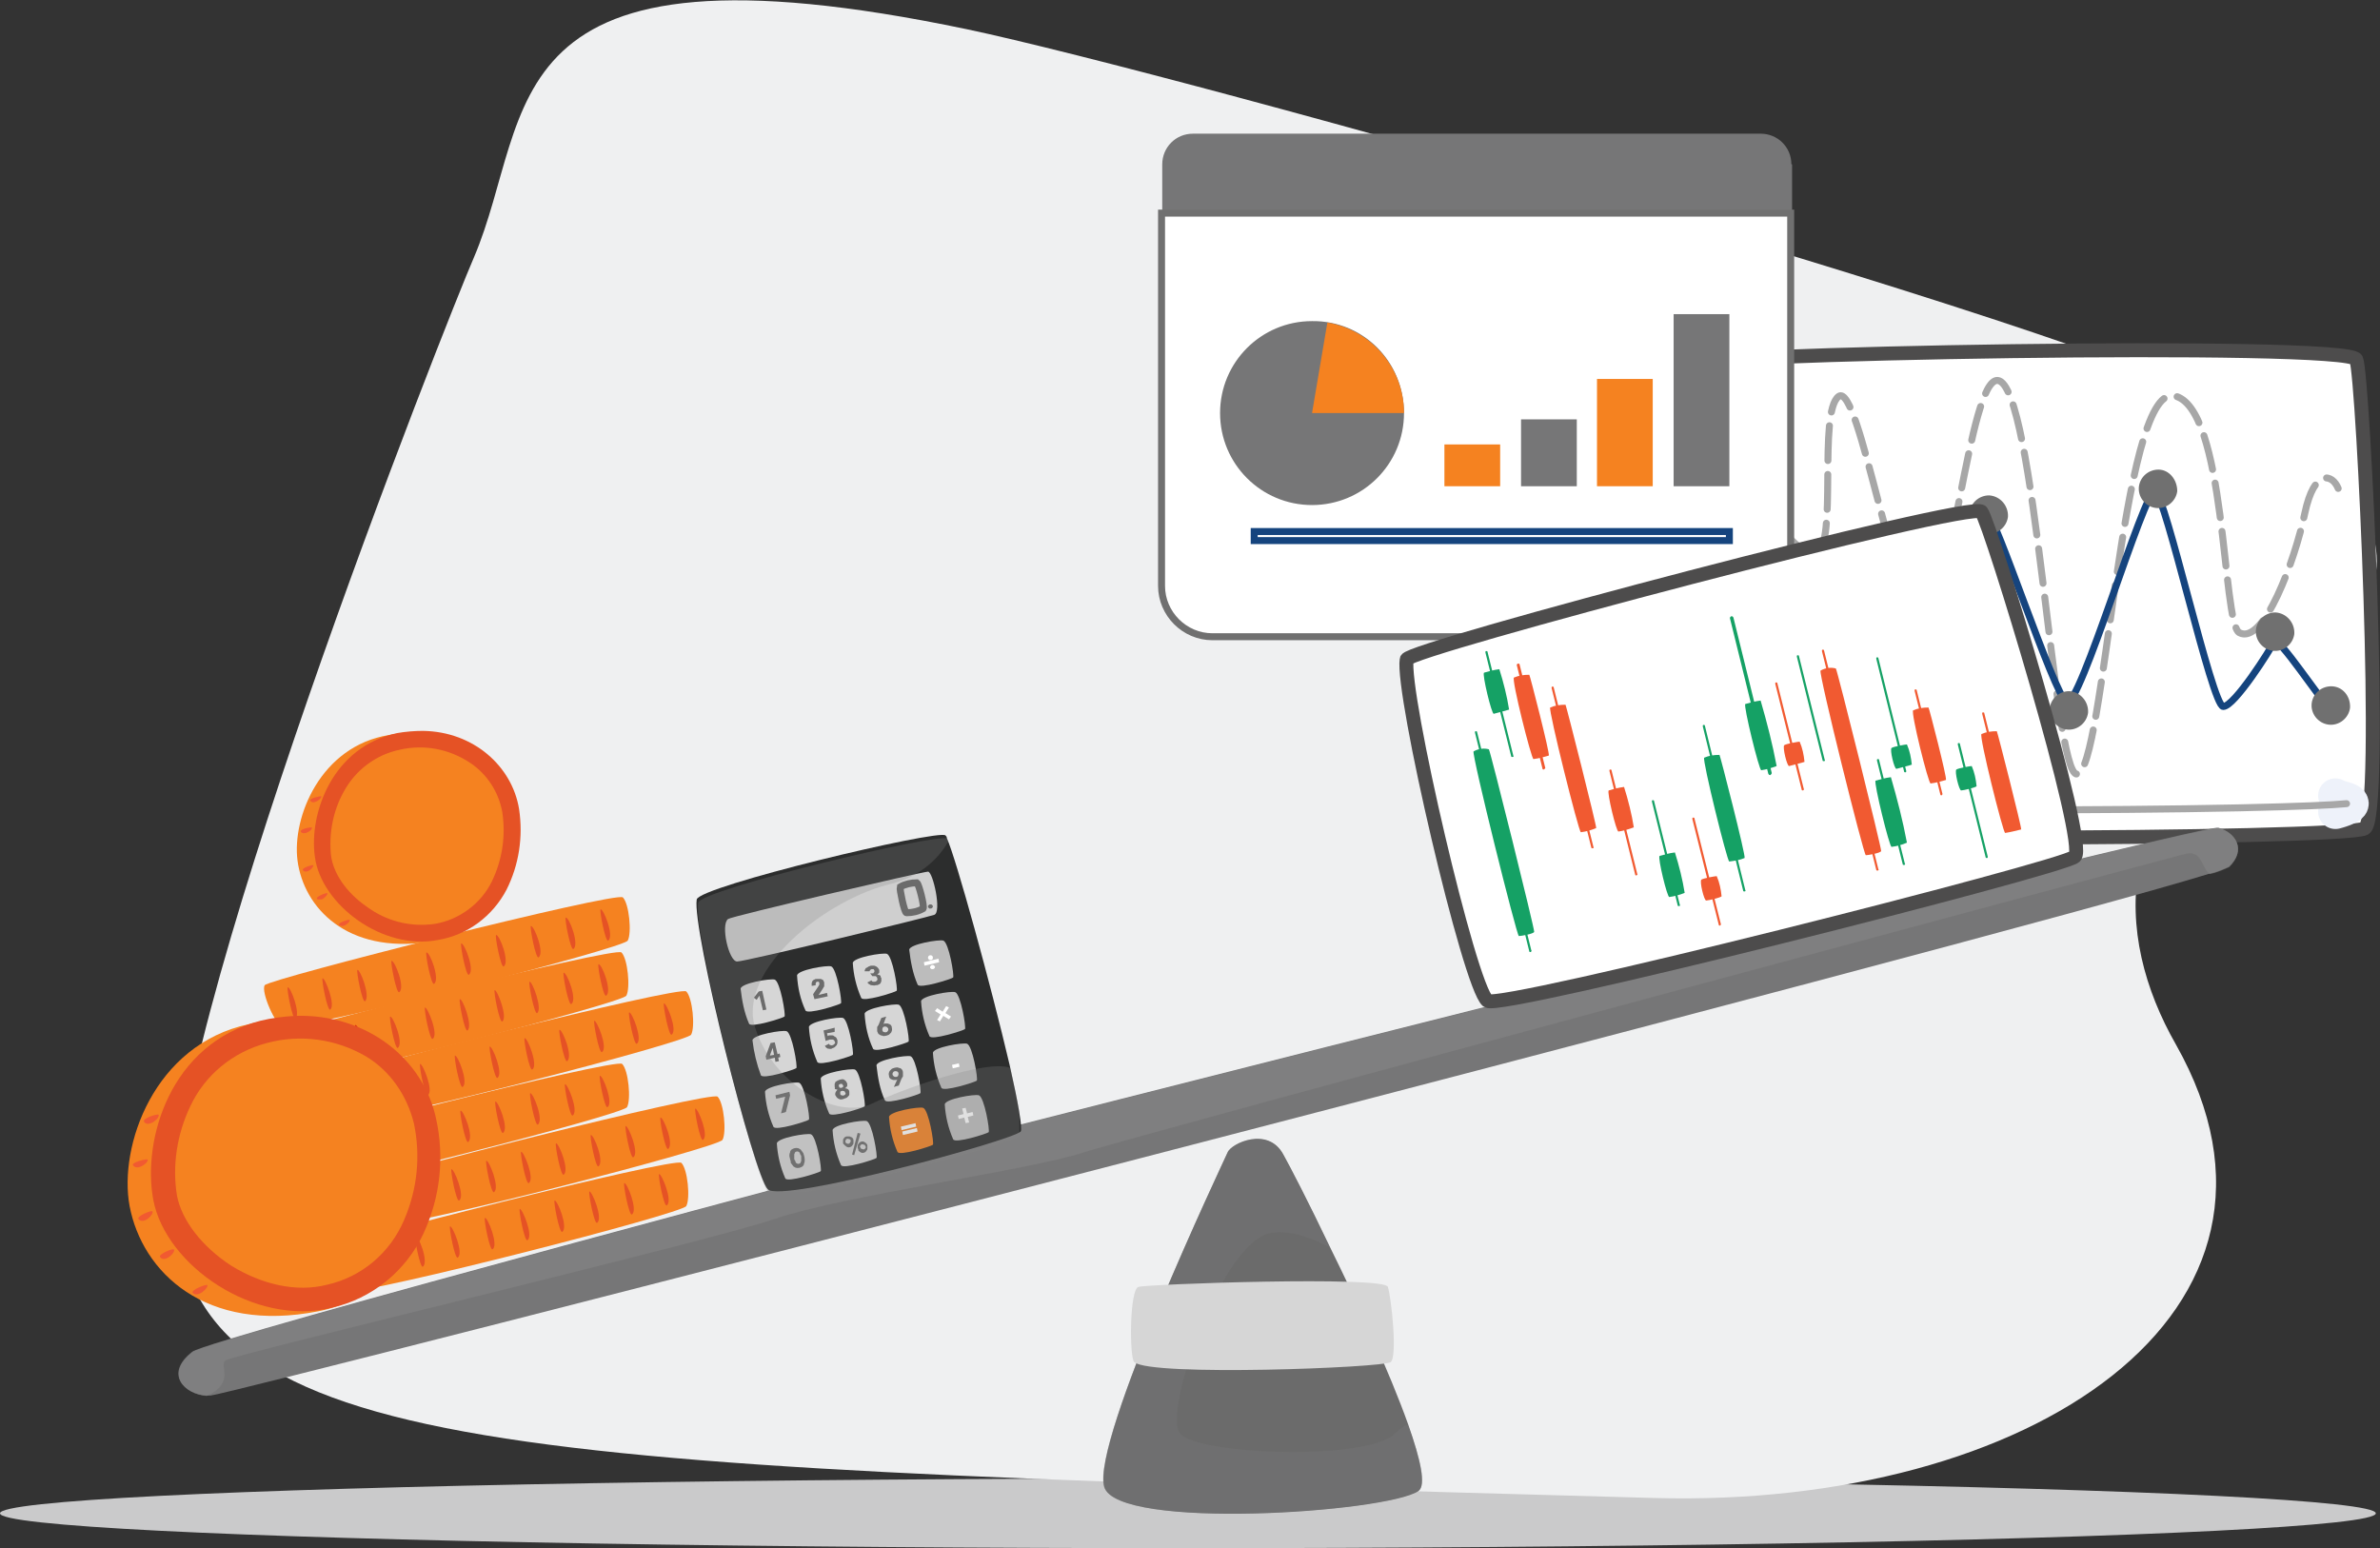 <?xml version="1.0" encoding="utf-8"?>
<!-- Generator: Adobe Illustrator 26.0.0, SVG Export Plug-In . SVG Version: 6.00 Build 0)  -->
<svg version="1.1" id="Exchange_Margin_Funding" xmlns="http://www.w3.org/2000/svg" xmlns:xlink="http://www.w3.org/1999/xlink"
	 x="0px" y="0px" width="341.6px" height="222.2px" viewBox="0 0 341.6 222.2" style="enable-background:new 0 0 341.6 222.2;"
	 xml:space="preserve">
<rect x="0" y="0" width="341.6" height="222.2" fill="#333333" stroke="none"/>
<style type="text/css">
	.st0{fill:#CACACB;}
	.st1{fill:#EFF0F1;}
	.st2{fill:#FFFFFF;}
	.st3{fill:none;stroke:#4D4C4C;stroke-width:2;}
	.st4{fill:none;stroke:#A7A7A7;stroke-linecap:round;stroke-linejoin:round;stroke-dasharray:5,2;}
	.st5{fill:none;stroke:#A7A7A7;stroke-width:4.964;stroke-linecap:round;stroke-linejoin:round;}
	.st6{fill:none;stroke:#EEF2FA;stroke-width:4.964;stroke-linecap:round;stroke-linejoin:round;}
	.st7{fill:none;stroke:#A7A7A7;stroke-linecap:round;stroke-linejoin:round;}
	.st8{fill:none;stroke:#15447E;stroke-miterlimit:10;}
	.st9{fill:#58C7A8;}
	.st10{fill:#707070;}
	.st11{fill:#767677;}
	.st12{fill:#6B6B6B;}
	.st13{fill:#F58220;}
	.st14{fill:#E55225;}
	.st15{fill:#FFB059;}
	.st16{fill:#DB2E0B;}
	.st17{clip-path:url(#SVGID_00000068645330310070236890000006974264265699271572_);}
	.st18{fill:#F15A31;}
	.st19{clip-path:url(#SVGID_00000023269609300543459660000009243409686203044769_);}
	.st20{clip-path:url(#SVGID_00000111168990656484825820000000866042485227383703_);}
	.st21{clip-path:url(#SVGID_00000178910309087830456460000001239358963351820677_);}
	.st22{clip-path:url(#SVGID_00000017501520330812312170000007136562564657495467_);}
	.st23{clip-path:url(#SVGID_00000044145549495125428970000005040013915799232690_);}
	.st24{clip-path:url(#SVGID_00000065071014442989649900000016604888429573674626_);}
	.st25{clip-path:url(#SVGID_00000011723774258754733690000009287272156031370414_);}
	.st26{clip-path:url(#SVGID_00000080208466927243598060000005211446852009899174_);}
	.st27{clip-path:url(#SVGID_00000119091476109465597150000014598834762453867437_);}
	.st28{opacity:0.41;}
	.st29{clip-path:url(#SVGID_00000022550941157898472790000014296485486157055672_);}
	.st30{opacity:0.59;}
	.st31{clip-path:url(#SVGID_00000081645302605116568580000008723498915987254965_);}
	.st32{fill:#858585;}
	.st33{fill:#D6D6D6;}
	.st34{fill:#EDBF8A;}
	.st35{fill:#2C2D2D;}
	.st36{fill:#CFCFCF;}
	.st37{fill:#BCBCBC;}
	.st38{fill:none;stroke:#6B6B6B;}
	.st39{opacity:0.25;}
	.st40{clip-path:url(#SVGID_00000003792829693245430970000004802460613328696724_);}
	.st41{fill:none;}
	.st42{fill:#FFFFFF;stroke:#707070;}
	.st43{fill:#15A165;}
</style>
<ellipse id="Ellipse_22" class="st0" cx="170.5" cy="217.2" rx="170.5" ry="5"/>
<path id="Path_3460" class="st1" d="M324,60.6c0,0,36.4,17.2,3.1,37.9c-24.8,15.4-23.7,35.8-14.8,51.4c21.7,38.4-21,66.6-74.9,65.1
	c-161.1-4.5-207.8-5.2-212.1-39.2C22.3,151.4,64.5,45,68,37c8.9-20.8,1.5-47.3,70.8-32.8C168.7,10.5,306.5,48.9,324,60.6z"/>
<path id="Path_3548" class="st2" d="M322.3,53.4c-0.1-0.3-0.7-0.5-1.5-0.5c-0.1,0-0.2,0-0.3,0c-0.7-0.5-1.5-0.7-2.4-0.6
	c-0.8-0.1-1.7,0.2-2.4,0.7c-0.2,0-0.4,0-0.6,0c-0.8-0.1-1.6,0.1-2.2,0.6c-0.9,0.2-1.4,0.4-1.4,0.6c0,0.6,2.9,1,6.4,1s6.4-0.5,6.4-1
	C324.2,53.8,323.5,53.5,322.3,53.4z"/>
<path id="Path_12107" class="st2" d="M239.7,52.5c0.7-1.8,97.5-3.5,98.5-0.9c1,2.5,4,65.7,1.2,67.3s-98.9,2-100.4-0.3
	C236.7,115.1,237.5,58.3,239.7,52.5"/>
<path id="Path_12108" class="st3" d="M239.7,52.5c0.7-1.8,97.5-3.5,98.5-0.9c1,2.5,4,65.7,1.2,67.3s-98.9,2-100.4-0.3
	C236.7,115.1,237.5,58.3,239.7,52.5z"/>
<path id="Path_12109" class="st4" d="M244.9,103.3c0.9-0.2,3.4-26.9,6-29.5s6.7,6.5,9.8,5.5s0.2-20.2,3.2-22.4s8,31.5,12.1,31.1
	c4.1-0.4,6.6-33.6,10.7-33.4c5.4,0.3,8,56.7,11.4,56.5c4-0.2,6.3-55.7,13.9-54.3s6.9,32.6,9.4,34c3.5,1.9,8-10.4,9.4-17.1
	c1.4-6.6,4-5.6,4.8-3.6"/>
<path id="Path_12121" class="st5" d="M240.5,83.9c0.6,0,3.3-0.1,3.6,0"/>
<path id="Path_12122" class="st5" d="M240.5,87.2c0.6,0,3.3-0.1,3.6,0"/>
<path id="Path_12123" class="st5" d="M240.5,90.4c0.6,0,3.3-0.1,3.6,0"/>
<path id="Path_12124" class="st5" d="M240.5,93.6c0.6,0,3.3-0.1,3.6,0"/>
<path id="Path_12125" class="st5" d="M240.5,96.8c0.6,0,3.3-0.1,3.6,0"/>
<path id="Path_12126" class="st5" d="M240.5,100.1c0.6,0,3.3-0.1,3.6,0"/>
<path id="Path_12127" class="st5" d="M240.5,103.3c0.6,0,3.3-0.1,3.6,0"/>
<path id="Path_12128" class="st5" d="M240.5,106.5c0.6,0,3.3-0.1,3.6,0"/>
<path id="Path_12129" class="st5" d="M240.5,109.7c0.6,0,3.3-0.1,3.6,0"/>
<path id="Path_12130" class="st5" d="M240.5,113c0.6,0,3.3-0.1,3.6,0"/>
<path id="Path_12131" class="st6" d="M335.2,114.2c0.6,0.4,2.2,0.5,2.3,1.1s-2.3,1.2-2.3,1.2"/>
<g id="Group_7135" transform="translate(-145 -217.754)">
	<path id="Path_12113" class="st7" d="M481.8,333.1c-2.1,0.2-6.4,0.4-15.4,0.6c-9.5,0.2-21.9,0.3-34.1,0.3
		c-12.1,0-23.3-0.1-31.6-0.3c-8.1-0.2-12.1-0.5-13.9-0.7c-0.2-1.4-0.4-4-0.5-8.6c-0.2-5.7-0.2-13.1-0.1-20.9
		c0.2-15,0.8-25.4,1.4-29.8"/>
	<path id="Path_12114" class="st7" d="M385.5,279.1c0.6,0,3.3-0.1,3.6,0"/>
	<path id="Path_12115" class="st7" d="M385.5,282.4c0.6,0,3.3-0.1,3.6,0"/>
	<path id="Path_12116" class="st7" d="M385.5,285.6c0.6,0,3.3-0.1,3.6,0"/>
	<path id="Path_12117" class="st7" d="M385.5,288.8c0.6,0,3.3-0.1,3.6,0"/>
	<path id="Path_12118" class="st7" d="M385.5,292c0.6,0,3.3-0.1,3.6,0"/>
	<path id="Path_12119" class="st7" d="M385.5,295.3c0.6,0,3.3-0.1,3.6,0"/>
	<path id="Path_12120" class="st7" d="M385.5,298.5c0.6,0,3.3-0.1,3.6,0"/>
	<path id="Path_12132" class="st7" d="M386.1,275.2c0.5-0.8,0.8-3,1.3-3.1c0.6,0,1.1,3.2,1.1,3.2"/>
</g>
<path id="Path_12133" class="st8" d="M247.6,108.6c0.9-0.6,11.3-22.3,12.2-22.1s15,17.7,15.6,17.9s9.3-29.4,10-30.3
	s9.4,25.5,11.2,26.7s11.2-30.7,12.7-30.3s8.2,30.9,9.8,30.9s6.8-8.2,7.3-9.3s6.9,8.8,8.1,9.7"/>
<path id="Path_12134" class="st9" d="M250.3,108.6c-0.2,1.5-1.6,2.6-3.1,2.4c-1.5-0.2-2.6-1.6-2.4-3.1c0.2-1.4,1.4-2.4,2.8-2.4
	C249.2,105.6,250.4,107,250.3,108.6"/>
<path id="Path_12135" class="st9" d="M262.6,85.7c-0.2,1.5-1.6,2.6-3.1,2.4c-1.5-0.2-2.6-1.6-2.4-3.1c0.2-1.4,1.4-2.4,2.8-2.4
	C261.5,82.7,262.7,84.1,262.6,85.7"/>
<path id="Path_12136" class="st9" d="M278,105.4c-0.2,1.5-1.6,2.6-3.1,2.4c-1.5-0.2-2.6-1.6-2.4-3.1c0.2-1.4,1.4-2.4,2.8-2.4
	C276.9,102.4,278.1,103.8,278,105.4"/>
<path id="Path_12137" class="st10" d="M288.2,74.2c-0.2,1.5-1.6,2.6-3.1,2.4c-1.5-0.2-2.6-1.6-2.4-3.1c0.2-1.4,1.4-2.4,2.8-2.4
	C287.1,71.2,288.3,72.6,288.2,74.2"/>
<path id="Path_12138" class="st10" d="M299.7,102.3c-0.2,1.5-1.6,2.6-3.1,2.4c-1.5-0.2-2.6-1.6-2.4-3.1c0.2-1.4,1.4-2.4,2.8-2.4
	C298.6,99.3,299.8,100.7,299.7,102.3"/>
<path id="Path_12139" class="st10" d="M312.5,70.5c-0.2,1.5-1.6,2.6-3.1,2.4c-1.5-0.2-2.6-1.6-2.4-3.1c0.2-1.4,1.4-2.4,2.8-2.4
	C311.3,67.4,312.5,68.8,312.5,70.5"/>
<path id="Path_12140" class="st10" d="M329.3,91c-0.2,1.5-1.6,2.6-3.1,2.4c-1.5-0.2-2.6-1.6-2.4-3.1c0.2-1.4,1.4-2.4,2.8-2.4
	C328.2,88,329.4,89.4,329.3,91"/>
<path id="Path_12141" class="st10" d="M337.3,101.6c-0.2,1.5-1.6,2.6-3.1,2.4c-1.5-0.2-2.6-1.6-2.4-3.1c0.2-1.4,1.4-2.4,2.8-2.4
	C336.2,98.5,337.4,99.9,337.3,101.6"/>
<path id="Path_12142" class="st11" d="M319.9,124.4c-0.9,0.4-1.8,0.8-2.8,1c-29.6,9.2-283.8,74.7-286.9,74.9c-0.2,0-0.4,0-0.6,0
	c-3.1-0.2-6.1-3.1-2-6.3c2.2-1.8,104.7-29,104.7-29s183.6-46.8,186.1-46.2C320.9,119.5,322.5,122,319.9,124.4"/>
<path id="Path_12143" class="st12" d="M203.6,214c-4.6,3.1-43.3,5.7-45.1-0.6c-1.9-6.6,17.2-46.9,17.7-48c0.5-1.3,5.8-3.8,8,0.3
	c0.9,1.6,3.6,6.8,6.7,13.3c4,8.1,8.6,18.1,11.2,25.4C203.9,209.5,204.7,213.2,203.6,214"/>
<path id="Path_12144" class="st13" d="M40.7,147.4c-1.1,0-3.3-5.1-2.7-6s50.5-13.5,51.4-12.6s1.3,5.1,0.7,6.2S45.6,147.4,40.7,147.4
	"/>
<path id="Path_12145" class="st14" d="M42.4,146.2c-0.4,0.3-1.3-4.4-1.1-4.5C41.7,141.6,43.2,145.5,42.4,146.2"/>
<path id="Path_12146" class="st14" d="M47.4,144.9c-0.4,0.3-1.3-4.4-1.1-4.5C46.7,140.4,48.2,144.3,47.4,144.9"/>
<path id="Path_12147" class="st14" d="M52.4,143.7c-0.4,0.3-1.3-4.4-1.1-4.5C51.7,139.1,53.2,143,52.4,143.7"/>
<path id="Path_12148" class="st14" d="M57.3,142.4c-0.4,0.3-1.3-4.4-1.1-4.5C56.7,137.9,58.2,141.8,57.3,142.4"/>
<path id="Path_12149" class="st14" d="M62.3,141.2c-0.4,0.3-1.3-4.4-1.1-4.5C61.7,136.6,63.2,140.6,62.3,141.2"/>
<path id="Path_12150" class="st14" d="M67.3,139.9c-0.4,0.3-1.3-4.4-1.1-4.5C66.7,135.4,68.2,139.3,67.3,139.9"/>
<path id="Path_12151" class="st14" d="M72.3,138.7c-0.4,0.3-1.3-4.4-1.1-4.5C71.7,134.1,73.2,138.1,72.3,138.7"/>
<path id="Path_12152" class="st14" d="M77.3,137.4c-0.4,0.3-1.3-4.4-1.1-4.5C76.7,132.9,78.2,136.8,77.3,137.4"/>
<path id="Path_12153" class="st14" d="M82.3,136.2c-0.4,0.3-1.3-4.4-1.1-4.5C81.7,131.6,83.2,135.6,82.3,136.2"/>
<path id="Path_12154" class="st14" d="M87.3,135c-0.4,0.3-1.3-4.4-1.1-4.5C86.6,130.4,88.2,134.3,87.3,135"/>
<path id="Path_12155" class="st13" d="M40.5,155.3c-1.1,0-3.3-5.1-2.7-6s50.5-13.5,51.4-12.6s1.3,5.1,0.7,6.2S45.3,155.3,40.5,155.3
	"/>
<path id="Path_12156" class="st15" d="M42.1,154.1c-0.4,0.3-1.3-4.4-1.1-4.5C41.4,149.5,43,153.5,42.1,154.1"/>
<path id="Path_12157" class="st15" d="M47.1,152.8c-0.4,0.3-1.3-4.4-1.1-4.5C46.4,148.3,48,152.2,47.1,152.8"/>
<path id="Path_12158" class="st16" d="M52.1,151.6c-0.4,0.3-1.3-4.4-1.1-4.5C51.4,147,53,151,52.1,151.6"/>
<path id="Path_12159" class="st14" d="M57.1,150.4c-0.4,0.3-1.3-4.4-1.1-4.5C56.4,145.8,58,149.7,57.1,150.4"/>
<path id="Path_12160" class="st14" d="M62.1,149.1c-0.4,0.3-1.3-4.4-1.1-4.5C61.4,144.6,63,148.5,62.1,149.1"/>
<path id="Path_12161" class="st14" d="M67.1,147.9c-0.4,0.3-1.3-4.4-1.1-4.5C66.4,143.3,67.9,147.2,67.1,147.9"/>
<path id="Path_12162" class="st14" d="M72.1,146.6c-0.4,0.3-1.3-4.4-1.1-4.5C71.4,142.1,72.9,146,72.1,146.6"/>
<path id="Path_12163" class="st14" d="M77.1,145.4c-0.4,0.3-1.3-4.4-1.1-4.5C76.4,140.8,77.9,144.8,77.1,145.4"/>
<path id="Path_12164" class="st14" d="M82,144.1c-0.4,0.3-1.3-4.4-1.1-4.5C81.4,139.6,82.9,143.5,82,144.1"/>
<path id="Path_12165" class="st14" d="M87,142.9c-0.4,0.3-1.3-4.4-1.1-4.5C86.4,138.3,87.9,142.3,87,142.9"/>
<path id="Path_12166" class="st13" d="M49.8,160.9c-1.1,0-3.3-5.1-2.7-6s50.5-13.5,51.4-12.6s1.3,5.1,0.7,6.2S54.6,161,49.8,160.9"
	/>
<path id="Path_12167" class="st15" d="M51.4,159.7c-0.4,0.3-1.3-4.4-1.1-4.5C50.7,155.2,52.3,159.1,51.4,159.7"/>
<path id="Path_12168" class="st15" d="M56.4,158.5c-0.4,0.3-1.3-4.4-1.1-4.5C55.7,153.9,57.3,157.9,56.4,158.5"/>
<path id="Path_12169" class="st14" d="M61.4,157.2c-0.4,0.3-1.3-4.4-1.1-4.5C60.7,152.7,62.3,156.6,61.4,157.2"/>
<path id="Path_12170" class="st14" d="M66.4,156c-0.4,0.3-1.3-4.4-1.1-4.5C65.7,151.4,67.3,155.4,66.4,156"/>
<path id="Path_12171" class="st14" d="M71.4,154.7c-0.4,0.3-1.3-4.4-1.1-4.5C70.7,150.2,72.3,154.1,71.4,154.7"/>
<path id="Path_12172" class="st14" d="M76.4,153.5c-0.4,0.3-1.3-4.4-1.1-4.5C75.7,148.9,77.3,152.9,76.4,153.5"/>
<path id="Path_12173" class="st14" d="M81.4,152.3c-0.4,0.3-1.3-4.4-1.1-4.5C80.7,147.7,82.3,151.6,81.4,152.3"/>
<path id="Path_12174" class="st14" d="M86.4,151c-0.4,0.3-1.3-4.4-1.1-4.5C85.7,146.5,87.3,150.4,86.4,151"/>
<path id="Path_12175" class="st14" d="M91.4,149.8c-0.4,0.3-1.3-4.4-1.1-4.5C90.7,145.2,92.3,149.2,91.4,149.8"/>
<path id="Path_12176" class="st14" d="M96.4,148.5c-0.4,0.3-1.3-4.4-1.1-4.5C95.7,144,97.3,147.9,96.4,148.5"/>
<path id="Path_12177" class="st13" d="M40.6,171.3c-1.1,0-3.3-5.1-2.7-6s50.5-13.5,51.4-12.6s1.3,5.1,0.7,6.2S45.4,171.3,40.6,171.3
	"/>
<path id="Path_12178" class="st15" d="M42.2,170.1c-0.4,0.3-1.3-4.4-1.1-4.5C41.5,165.5,43.1,169.5,42.2,170.1"/>
<path id="Path_12179" class="st15" d="M47.2,168.8c-0.4,0.3-1.3-4.4-1.1-4.5C46.5,164.3,48.1,168.2,47.2,168.8"/>
<path id="Path_12180" class="st15" d="M52.2,167.6c-0.4,0.3-1.3-4.4-1.1-4.5C51.5,163,53.1,167,52.2,167.6"/>
<path id="Path_12181" class="st15" d="M57.2,166.3c-0.4,0.3-1.3-4.4-1.1-4.5C56.5,161.8,58.1,165.7,57.2,166.3"/>
<path id="Path_12182" class="st15" d="M62.2,165.1c-0.4,0.3-1.3-4.4-1.1-4.5C61.5,160.5,63.1,164.5,62.2,165.1"/>
<path id="Path_12183" class="st14" d="M67.2,163.9c-0.4,0.3-1.3-4.4-1.1-4.5C66.5,159.3,68.1,163.2,67.2,163.9"/>
<path id="Path_12184" class="st14" d="M72.2,162.6c-0.4,0.3-1.3-4.4-1.1-4.5C71.5,158,73.1,162,72.2,162.6"/>
<path id="Path_12185" class="st14" d="M77.2,161.4c-0.4,0.3-1.3-4.4-1.1-4.5C76.5,156.8,78.1,160.7,77.2,161.4"/>
<path id="Path_12186" class="st14" d="M82.2,160.1c-0.4,0.3-1.3-4.4-1.1-4.5C81.5,155.6,83.1,159.5,82.2,160.1"/>
<path id="Path_12187" class="st14" d="M87.2,158.9c-0.4,0.3-1.3-4.4-1.1-4.5C86.5,154.3,88.1,158.3,87.2,158.9"/>
<path id="Path_12188" class="st13" d="M54.3,176c-1.1,0-3.3-5.1-2.7-6s50.5-13.5,51.4-12.6s1.3,5.1,0.7,6.2S59.1,176.1,54.3,176"/>
<path id="Path_12189" class="st15" d="M55.9,174.8c-0.4,0.3-1.3-4.4-1.1-4.5C55.2,170.3,56.8,174.2,55.9,174.8"/>
<path id="Path_12190" class="st15" d="M60.9,173.6c-0.4,0.3-1.3-4.4-1.1-4.5C60.2,169,61.8,173,60.9,173.6"/>
<path id="Path_12191" class="st14" d="M65.9,172.3c-0.4,0.3-1.3-4.4-1.1-4.5C65.2,167.8,66.8,171.7,65.9,172.3"/>
<path id="Path_12192" class="st14" d="M70.9,171.1c-0.4,0.3-1.3-4.4-1.1-4.5C70.2,166.5,71.8,170.5,70.9,171.1"/>
<path id="Path_12193" class="st14" d="M75.9,169.8c-0.4,0.3-1.3-4.4-1.1-4.5C75.2,165.3,76.8,169.2,75.9,169.8"/>
<path id="Path_12194" class="st14" d="M80.9,168.6c-0.4,0.3-1.3-4.4-1.1-4.5C80.2,164,81.8,168,80.9,168.6"/>
<path id="Path_12195" class="st14" d="M85.9,167.4c-0.4,0.3-1.3-4.4-1.1-4.5C85.2,162.8,86.8,166.7,85.9,167.4"/>
<path id="Path_12196" class="st14" d="M90.9,166.1c-0.4,0.3-1.3-4.4-1.1-4.5C90.2,161.6,91.8,165.5,90.9,166.1"/>
<path id="Path_12197" class="st14" d="M95.9,164.9c-0.4,0.3-1.3-4.4-1.1-4.5C95.2,160.3,96.8,164.2,95.9,164.9"/>
<path id="Path_12198" class="st14" d="M100.9,163.6c-0.4,0.3-1.3-4.4-1.1-4.5C100.2,159.1,101.8,163,100.9,163.6"/>
<path id="Path_12199" class="st13" d="M49.1,185.5c-1.1,0-3.3-5.1-2.7-6s50.5-13.5,51.4-12.6s1.3,5.1,0.7,6.2S53.9,185.5,49.1,185.5
	"/>
<path id="Path_12200" class="st15" d="M50.7,184.2c-0.4,0.3-1.3-4.4-1.1-4.5C50,179.7,51.6,183.6,50.7,184.2"/>
<path id="Path_12201" class="st15" d="M55.7,183c-0.4,0.3-1.3-4.4-1.1-4.5C55,178.4,56.6,182.4,55.7,183"/>
<path id="Path_12202" class="st14" d="M60.7,181.8c-0.4,0.3-1.3-4.4-1.1-4.5C60,177.2,61.6,181.1,60.7,181.8"/>
<path id="Path_12203" class="st14" d="M65.7,180.5c-0.4,0.3-1.3-4.4-1.1-4.5C65,176,66.6,179.9,65.7,180.5"/>
<path id="Path_12204" class="st14" d="M70.7,179.3c-0.4,0.3-1.3-4.4-1.1-4.5C70,174.7,71.6,178.7,70.7,179.3"/>
<path id="Path_12205" class="st14" d="M75.7,178c-0.4,0.3-1.3-4.4-1.1-4.5C75,173.5,76.6,177.4,75.7,178"/>
<path id="Path_12206" class="st14" d="M80.7,176.8c-0.4,0.3-1.3-4.4-1.1-4.5C80,172.2,81.6,176.2,80.7,176.8"/>
<path id="Path_12207" class="st14" d="M85.7,175.5c-0.4,0.3-1.3-4.4-1.1-4.5C85,171,86.6,174.9,85.7,175.5"/>
<path id="Path_12208" class="st14" d="M90.7,174.3c-0.4,0.3-1.3-4.4-1.1-4.5C90,169.7,91.6,173.7,90.7,174.3"/>
<path id="Path_12209" class="st14" d="M95.7,173c-0.4,0.3-1.3-4.4-1.1-4.5C95,168.5,96.6,172.4,95.7,173"/>
<path id="Path_12210" class="st13" d="M59.2,161.5c1.2,5.5,0.6,11.2-1.8,16.4c-2.3,4.9-5,9-11.7,10.3c-16.2,3.2-25.3-5.6-27.1-15.1
	c-1.6-8.6,3.5-23.2,17.1-26.1c1.5-0.4,3.1-0.7,4.6-0.8C50.7,145.8,57.4,153,59.2,161.5"/>
<path id="Path_12211" class="st14" d="M62.6,160.6c1.2,5.5,0.6,11.2-1.8,16.4c-2.5,5.4-7.4,9.4-13.2,10.7c-11,2.7-23.8-6-25.6-15.5
	c-1.6-8.6,2.4-22.4,15.4-25.7c1.6-0.4,3.3-0.6,5-0.7C52.8,145.5,60.8,152.1,62.6,160.6"/>
<g id="Group_7098" transform="translate(27.654 184.448)">
	<g id="Group_7097">
		<g>
			<defs>
				<rect id="SVGID_1_" x="0" y="0" width="2.1" height="1.3"/>
			</defs>
			<clipPath id="SVGID_00000043457675255976339730000008048709237301047943_">
				<use xlink:href="#SVGID_1_"  style="overflow:visible;"/>
			</clipPath>
			<g id="Group_7096" style="clip-path:url(#SVGID_00000043457675255976339730000008048709237301047943_);">
				<path id="Path_12212" class="st18" d="M0,1.1C-0.3,0.7,2-0.2,2.1,0C2.3,0.4,0.7,1.9,0,1.1"/>
			</g>
		</g>
	</g>
</g>
<g id="Group_7101" transform="translate(22.964 179.32)">
	<g id="Group_7100">
		<g>
			<defs>
				<rect id="SVGID_00000173126865897785983310000015407198615789705361_" x="0" y="0" width="2.1" height="1.4"/>
			</defs>
			<clipPath id="SVGID_00000015329198531238961090000000139788365525199011_">
				<use xlink:href="#SVGID_00000173126865897785983310000015407198615789705361_"  style="overflow:visible;"/>
			</clipPath>
			<g id="Group_7099" style="clip-path:url(#SVGID_00000015329198531238961090000000139788365525199011_);">
				<path id="Path_12213" class="st18" d="M0,1.1C-0.3,0.7,1.9-0.2,2,0C2.3,0.4,0.7,2,0,1.1"/>
			</g>
		</g>
	</g>
</g>
<g id="Group_7104" transform="translate(19.87 173.857)">
	<g id="Group_7103">
		<g>
			<defs>
				<rect id="SVGID_00000172435487865851743040000010044977360636017061_" x="0" y="0" width="2.1" height="1.4"/>
			</defs>
			<clipPath id="SVGID_00000075863107745167750410000009775668460296053662_">
				<use xlink:href="#SVGID_00000172435487865851743040000010044977360636017061_"  style="overflow:visible;"/>
			</clipPath>
			<g id="Group_7102" style="clip-path:url(#SVGID_00000075863107745167750410000009775668460296053662_);">
				<path id="Path_12214" class="st18" d="M0,1.1C-0.3,0.7,1.9-0.2,2,0C2.3,0.4,0.7,2,0,1.1"/>
			</g>
		</g>
	</g>
</g>
<g id="Group_7107" transform="translate(19.088 166.336)">
	<g id="Group_7106">
		<g>
			<defs>
				<rect id="SVGID_00000035522270412947509770000008597175272566500232_" x="0" y="0" width="2.2" height="1.2"/>
			</defs>
			<clipPath id="SVGID_00000014601651602781676250000009669294971815266206_">
				<use xlink:href="#SVGID_00000035522270412947509770000008597175272566500232_"  style="overflow:visible;"/>
			</clipPath>
			<g id="Group_7105" style="clip-path:url(#SVGID_00000014601651602781676250000009669294971815266206_);">
				<path id="Path_12215" class="st18" d="M0,0.9c-0.3-0.4,2.1-1,2.1-0.8C2.3,0.5,0.6,1.8,0,0.9"/>
			</g>
		</g>
	</g>
</g>
<g id="Group_7110" transform="translate(20.673 160)">
	<g id="Group_7109">
		<g>
			<defs>
				<rect id="SVGID_00000095337151754170739380000013248229359363044506_" x="0" y="0" width="2.1" height="1.3"/>
			</defs>
			<clipPath id="SVGID_00000062894725667443499670000016883624458437204670_">
				<use xlink:href="#SVGID_00000095337151754170739380000013248229359363044506_"  style="overflow:visible;"/>
			</clipPath>
			<g id="Group_7108" style="clip-path:url(#SVGID_00000062894725667443499670000016883624458437204670_);">
				<path id="Path_12216" class="st18" d="M0,1C-0.3,0.5,2-0.2,2.1,0C2.3,0.5,0.6,1.9,0,1"/>
			</g>
		</g>
	</g>
</g>
<path id="Path_12217" class="st13" d="M72,116.6c0.6,4,0,8-1.8,11.6c-1.8,3.5-3.9,6.3-8.7,7c-11.7,1.7-17.9-4.9-18.8-11.7
	c-0.8-6.2,3.3-16.4,13.1-18c1.1-0.2,2.2-0.4,3.3-0.4C66.5,105.1,71,110.5,72,116.6"/>
<path id="Path_12218" class="st14" d="M74.5,116.1c0.6,4,0,8-1.8,11.6c-2,3.8-5.6,6.5-9.8,7.2c-8,1.6-16.8-5.1-17.7-11.9
	c-0.9-6.2,2.5-15.9,11.9-17.8c1.2-0.2,2.4-0.3,3.6-0.3C68,105,73.5,110,74.5,116.1"/>
<g id="Group_7113" transform="translate(48.664 132.017)">
	<g id="Group_7112">
		<g>
			<defs>
				<rect id="SVGID_00000154399161965608374350000014128879607934794665_" x="0" y="0" width="1.5" height="0.9"/>
			</defs>
			<clipPath id="SVGID_00000091718965437674315260000002492638142079079064_">
				<use xlink:href="#SVGID_00000154399161965608374350000014128879607934794665_"  style="overflow:visible;"/>
			</clipPath>
			<g id="Group_7111" style="clip-path:url(#SVGID_00000091718965437674315260000002492638142079079064_);">
				<path id="Path_12219" class="st18" d="M0,0.7C-0.2,0.4,1.5-0.1,1.5,0C1.7,0.3,0.5,1.3,0,0.7"/>
			</g>
		</g>
	</g>
</g>
<g id="Group_7116" transform="translate(45.488 128.188)">
	<g id="Group_7115">
		<g>
			<defs>
				<rect id="SVGID_00000088106323589318594340000007671138688989177237_" x="0" y="0" width="1.5" height="0.9"/>
			</defs>
			<clipPath id="SVGID_00000141439342086889699360000009163628666328004246_">
				<use xlink:href="#SVGID_00000088106323589318594340000007671138688989177237_"  style="overflow:visible;"/>
			</clipPath>
			<g id="Group_7114" style="clip-path:url(#SVGID_00000141439342086889699360000009163628666328004246_);">
				<path id="Path_12220" class="st18" d="M0,0.8C-0.2,0.5,1.4-0.1,1.5,0C1.6,0.3,0.5,1.4,0,0.8"/>
			</g>
		</g>
	</g>
</g>
<g id="Group_7119" transform="translate(43.466 124.176)">
	<g id="Group_7118">
		<g>
			<defs>
				<rect id="SVGID_00000014600569191658444020000007410838466333840560_" x="0" y="0" width="1.5" height="0.9"/>
			</defs>
			<clipPath id="SVGID_00000086661289200617491550000005701516739222256831_">
				<use xlink:href="#SVGID_00000014600569191658444020000007410838466333840560_"  style="overflow:visible;"/>
			</clipPath>
			<g id="Group_7117" style="clip-path:url(#SVGID_00000086661289200617491550000005701516739222256831_);">
				<path id="Path_12221" class="st18" d="M0,0.7C-0.2,0.4,1.4-0.1,1.5,0C1.6,0.3,0.5,1.4,0,0.7"/>
			</g>
		</g>
	</g>
</g>
<g id="Group_7122" transform="translate(43.177 118.775)">
	<g id="Group_7121">
		<g>
			<defs>
				<rect id="SVGID_00000121241655056311673330000017861436411650767785_" x="0" y="0" width="1.6" height="0.8"/>
			</defs>
			<clipPath id="SVGID_00000180357231962998615950000004372004897476439173_">
				<use xlink:href="#SVGID_00000121241655056311673330000017861436411650767785_"  style="overflow:visible;"/>
			</clipPath>
			<g id="Group_7120" style="clip-path:url(#SVGID_00000180357231962998615950000004372004897476439173_);">
				<path id="Path_12222" class="st18" d="M0,0.6C-0.2,0.2,1.5-0.1,1.6,0C1.7,0.4,0.4,1.2,0,0.6"/>
			</g>
		</g>
	</g>
</g>
<g id="Group_7125" transform="translate(44.528 114.302)">
	<g id="Group_7124">
		<g>
			<defs>
				<rect id="SVGID_00000083774963366154750710000014281727970284110767_" x="0" y="0" width="1.6" height="0.9"/>
			</defs>
			<clipPath id="SVGID_00000034090029033516631490000013552821806312219562_">
				<use xlink:href="#SVGID_00000083774963366154750710000014281727970284110767_"  style="overflow:visible;"/>
			</clipPath>
			<g id="Group_7123" style="clip-path:url(#SVGID_00000034090029033516631490000013552821806312219562_);">
				<path id="Path_12223" class="st18" d="M0,0.6C-0.2,0.3,1.5-0.1,1.6,0C1.7,0.3,0.4,1.3,0,0.6"/>
			</g>
		</g>
	</g>
</g>
<g id="Group_7128" transform="translate(158.358 163.43)" class="st28">
	<g id="Group_7127">
		<g>
			<defs>
				<rect id="SVGID_00000166636495255466656660000004320557765286349200_" x="0" y="0" width="45.8" height="53.8"/>
			</defs>
			<clipPath id="SVGID_00000086662610750931275370000012044172873644272567_">
				<use xlink:href="#SVGID_00000166636495255466656660000004320557765286349200_"  style="overflow:visible;"/>
			</clipPath>
			<g id="Group_7126" style="clip-path:url(#SVGID_00000086662610750931275370000012044172873644272567_);">
				<path id="Path_12224" class="st11" d="M45.2,50.5C40.6,53.7,2,56.2,0.1,50C-1.8,43.4,17.4,3.1,17.8,2c0.5-1.3,5.8-3.8,8,0.3
					c0.9,1.6,3.6,6.8,6.7,13.3c-2.3-1.2-5.3-2.5-8.3-2.1c-7.1,0.9-15.7,25.7-13.2,28.8s26.9,4,30.9,0c0.5-0.5,1.1-1,1.8-1.3
					C45.6,46.1,46.4,49.8,45.2,50.5"/>
			</g>
		</g>
	</g>
</g>
<g id="Group_7131" transform="translate(25.664 118.855)" class="st30">
	<g id="Group_7130">
		<g>
			<defs>
				<rect id="SVGID_00000047041718512776300740000006794201159427375776_" x="0" y="0" width="295.6" height="81.5"/>
			</defs>
			<clipPath id="SVGID_00000054256887621979409650000006419809389301173891_">
				<use xlink:href="#SVGID_00000047041718512776300740000006794201159427375776_"  style="overflow:visible;"/>
			</clipPath>
			<g id="Group_7129" style="clip-path:url(#SVGID_00000054256887621979409650000006419809389301173891_);">
				<path id="Path_12225" class="st32" d="M294.3,5.6c-0.9,0.4-1.8,0.8-2.8,1c-1.2-0.9-1.1-3.5-3.5-2.9
					c-2.1,0.5-150.6,40.4-158.3,42.9s-34.6,6.2-44.2,9.5S8,75.5,6.7,76.4c-1,0.7,1.5,3.2-2.7,5.1c-3.1-0.2-6.1-3.1-2-6.3
					c2.2-1.8,104.7-29,104.7-29S290.3-0.6,292.8,0C295.2,0.6,296.8,3.1,294.3,5.6"/>
			</g>
		</g>
	</g>
</g>
<path id="Path_12226" class="st33" d="M162.8,195.5c-0.7-0.6-0.7-10.4,0.6-10.8s35.3-1.6,35.8,0s1.4,10,0.4,10.8
	S165.2,197.6,162.8,195.5"/>
<path id="Path_12227" class="st34" d="M110.1,155.1l2.9,1.9c0.2,0.2,0.6,0.1,0.7-0.2c0,0,0.1-0.1,0.1-0.2l0.2-0.7
	c0.1-0.2-0.1-0.5-0.3-0.6l-3.2-1.5c-0.3-0.1-0.6,0-0.7,0.2c-0.1,0.1-0.1,0.3,0,0.4l0.1,0.3C109.9,154.9,110,155,110.1,155.1"/>
<path id="Path_12228" class="st35" d="M144.9,152.8c1.2,5.3,1.9,9.2,1.6,9.6c-1.2,1.3-34.3,10.3-36.3,8.3s-10.9-37.4-10.2-41.6
	c0.3-1.9,34.7-10.1,35.7-9.2c0.1,0.1,0.2,0.2,0.2,0.4C137.2,123.1,142.2,141.3,144.9,152.8"/>
<path id="Path_12229" class="st36" d="M104.5,131.9c0.5-0.4,28-6.8,28.7-6.8s2,5.8,0.9,6.2s-27.1,6.7-28.3,6.7
	S103.4,132.7,104.5,131.9"/>
<path id="Path_12230" class="st33" d="M106.3,141.9c0.1-0.8,4.3-1.5,4.9-1.3c0.8,0.3,1.6,5.1,1.4,5.3s-4.9,1.7-5.1,1
	C106.8,145.3,106.5,143.6,106.3,141.9"/>
<path id="Path_12231" class="st33" d="M114.4,140c0.1-0.8,4.3-1.5,4.9-1.3c0.8,0.3,1.6,5.1,1.4,5.3s-4.9,1.7-5.1,1
	C114.9,143.5,114.5,141.8,114.4,140"/>
<path id="Path_12232" class="st33" d="M122.4,138.2c0.1-0.8,4.3-1.5,4.9-1.3c0.8,0.3,1.6,5.1,1.4,5.3s-4.9,1.7-5.1,1
	C122.9,141.6,122.5,139.9,122.4,138.2"/>
<path id="Path_12233" class="st37" d="M130.5,136.3c0.1-0.8,4.3-1.5,4.9-1.3c0.8,0.3,1.6,5.1,1.4,5.3s-4.9,1.7-5.1,1
	C131,139.7,130.7,138,130.5,136.3"/>
<path id="Path_12234" class="st33" d="M108,149.3c0.1-0.8,4.3-1.5,4.9-1.3c0.8,0.3,1.6,5.1,1.4,5.3s-4.9,1.7-5.1,1
	C108.6,152.7,108.2,151,108,149.3"/>
<path id="Path_12235" class="st33" d="M116.1,147.4c0.1-0.8,4.3-1.5,4.9-1.3c0.8,0.3,1.6,5.1,1.4,5.3s-4.9,1.7-5.1,1
	C116.6,150.8,116.2,149.1,116.1,147.4"/>
<path id="Path_12236" class="st33" d="M124.1,145.5c0.1-0.8,4.3-1.5,4.9-1.3c0.8,0.3,1.6,5.1,1.4,5.3s-4.9,1.7-5.1,1
	C124.6,149,124.2,147.3,124.1,145.5"/>
<path id="Path_12237" class="st37" d="M132.2,143.7c0.1-0.8,4.3-1.5,4.9-1.3c0.8,0.3,1.6,5.1,1.4,5.3s-4.9,1.7-5.1,1
	C132.7,147.1,132.3,145.4,132.2,143.7"/>
<path id="Path_12238" class="st33" d="M109.8,156.7c0.1-0.8,4.3-1.5,4.9-1.3c0.8,0.3,1.6,5.1,1.4,5.3s-4.9,1.7-5.1,1
	C110.3,160.1,109.9,158.4,109.8,156.7"/>
<path id="Path_12239" class="st33" d="M117.8,154.8c0.1-0.8,4.3-1.5,4.9-1.3c0.8,0.3,1.6,5.1,1.4,5.3s-4.9,1.7-5.1,1
	C118.3,158.2,117.9,156.5,117.8,154.8"/>
<path id="Path_12240" class="st33" d="M125.8,152.9c0.1-0.8,4.3-1.5,4.9-1.3c0.8,0.3,1.6,5.1,1.4,5.3s-4.9,1.7-5.1,1
	C126.3,156.4,126,154.7,125.8,152.9"/>
<path id="Path_12241" class="st37" d="M133.9,151.1c0.1-0.8,4.3-1.5,4.9-1.3c0.8,0.3,1.6,5.1,1.4,5.3s-4.9,1.7-5.1,1
	C134.4,154.5,134,152.8,133.9,151.1"/>
<path id="Path_12242" class="st33" d="M111.5,164.1c0.1-0.8,4.3-1.5,4.9-1.3c0.8,0.3,1.6,5.1,1.4,5.3s-4.9,1.7-5.1,1
	C112,167.5,111.6,165.8,111.5,164.1"/>
<path id="Path_12243" class="st33" d="M119.5,162.2c0.1-0.8,4.3-1.5,4.9-1.3c0.8,0.3,1.6,5.1,1.4,5.3s-4.9,1.7-5.1,1
	C120,165.6,119.6,163.9,119.5,162.2"/>
<path id="Path_12244" class="st13" d="M127.6,160.3c0.1-0.8,4.3-1.5,4.9-1.3c0.8,0.3,1.6,5.1,1.4,5.3s-4.9,1.7-5.1,1
	C128.1,163.7,127.7,162,127.6,160.3"/>
<path id="Path_12245" class="st37" d="M135.6,158.5c0.1-0.8,4.3-1.5,4.9-1.3c0.8,0.3,1.6,5.1,1.4,5.3s-4.9,1.7-5.1,1
	C136.1,161.9,135.7,160.2,135.6,158.5"/>
<path id="Path_12246" class="st2" d="M132.6,138.1l2.1-0.5l0.1,0.5l-2.1,0.5L132.6,138.1z M133.2,137.5c0,0,0-0.1,0-0.1
	c0-0.1,0.1-0.2,0.1-0.2c0.1-0.1,0.2-0.1,0.3-0.1c0.1,0,0.2,0.1,0.2,0.1c0.1,0.1,0.1,0.2,0.1,0.3c0,0.1-0.1,0.2-0.1,0.2
	c-0.1,0.1-0.2,0.1-0.3,0.1c-0.1,0-0.2-0.1-0.2-0.1C133.2,137.6,133.2,137.5,133.2,137.5 M133.5,138.9c0,0,0-0.1,0-0.1
	c0-0.1,0.1-0.2,0.1-0.2c0.1-0.1,0.2-0.1,0.3-0.1c0.1,0,0.2,0.1,0.2,0.1c0,0,0,0.1,0.1,0.1c0,0,0,0.1,0,0.1c0,0.1-0.1,0.2-0.1,0.2
	c-0.1,0.1-0.2,0.1-0.3,0.1c0,0-0.1,0-0.1,0c0,0-0.1-0.1-0.1-0.1C133.6,139,133.5,139,133.5,138.9"/>
<path id="Path_12247" class="st2" d="M134.5,144.7l0.8,0.5l0.5-0.8l0.4,0.2l-0.5,0.8l0.8,0.5l-0.3,0.4l-0.8-0.5l-0.5,0.8l-0.4-0.2
	l0.5-0.8l-0.8-0.5L134.5,144.7z"/>
<rect id="Rectangle_4160" x="136.6" y="152.8" transform="matrix(0.974 -0.227 0.227 0.974 -31.093 35.023)" class="st2" width="1" height="0.5"/>
<path id="Path_12248" class="st2" d="M137.5,160.1l0.8-0.2l-0.2-0.8l0.5-0.1l0.2,0.8l0.8-0.2l0.1,0.5l-0.8,0.2l0.2,0.8l-0.5,0.1
	l-0.2-0.8l-0.8,0.2L137.5,160.1z"/>
<path id="Path_12249" class="st2" d="M129.3,161.7l2.1-0.5l0.1,0.5l-2.1,0.5L129.3,161.7z M129.5,162.4l2.1-0.5l0.1,0.5l-2.1,0.5
	L129.5,162.4z"/>
<path id="Path_12250" class="st38" d="M130.1,131c-0.3,0-1-3.4-0.9-3.7c0.7-0.4,1.6-0.6,2.4-0.6c0.3,0.2,1.1,3.4,0.9,3.7
	C131.8,130.8,131,131,130.1,131z"/>
<path id="Path_12251" class="st12" d="M133.2,130.2c0,0,0-0.1,0-0.1c0,0,0-0.1,0-0.1c0,0,0.1-0.1,0.1-0.1c0.1-0.1,0.2-0.1,0.3-0.1
	c0.1,0,0.2,0.1,0.2,0.1c0,0,0,0.1,0.1,0.1c0,0,0,0.1,0,0.1c0,0.1-0.1,0.2-0.1,0.2c-0.1,0.1-0.2,0.1-0.3,0.1c0,0-0.1,0-0.1,0
	c0,0-0.1-0.1-0.1-0.1C133.2,130.3,133.2,130.2,133.2,130.2"/>
<path id="Path_12252" class="st12" d="M109,142.9l-0.4,0.6l-0.4-0.3l0.7-0.9l0.5-0.1l0.6,2.7l-0.5,0.1L109,142.9z"/>
<path id="Path_12253" class="st12" d="M116.7,142.7l0.8-1.2c0-0.1,0.1-0.1,0.1-0.2c0-0.1,0-0.2,0-0.2c0-0.1-0.1-0.2-0.1-0.2
	c-0.1,0-0.2,0-0.2,0c-0.1,0-0.2,0.1-0.2,0.2c0,0.1-0.1,0.2,0,0.3l-0.6,0.1c0-0.1,0-0.3,0-0.4c0-0.1,0.1-0.2,0.1-0.3
	c0.1-0.1,0.2-0.2,0.3-0.2c0.1-0.1,0.2-0.1,0.4-0.1c0.1,0,0.2,0,0.4,0c0.1,0,0.2,0,0.3,0.1c0.1,0,0.2,0.1,0.2,0.2
	c0.1,0.1,0.1,0.2,0.1,0.3c0,0.1,0,0.2,0,0.2c0,0.1,0,0.1,0,0.2c0,0.1,0,0.1-0.1,0.2c0,0.1-0.1,0.1-0.1,0.2l-0.6,0.9l1.2-0.3l0.1,0.5
	l-1.9,0.4L116.7,142.7z"/>
<path id="Path_12254" class="st12" d="M124.9,139.7l0.2,0c0.1,0,0.1,0,0.2,0c0,0,0.1,0,0.1-0.1c0,0,0.1-0.1,0.1-0.1
	c0-0.1,0-0.1,0-0.2c0-0.1-0.1-0.1-0.1-0.2c-0.1,0-0.2,0-0.3,0c-0.1,0-0.1,0.1-0.2,0.1c0,0.1-0.1,0.1-0.1,0.2l-0.7,0
	c0-0.1,0-0.2,0.1-0.3c0-0.1,0.1-0.2,0.2-0.2c0.1-0.1,0.2-0.1,0.3-0.2c0.1,0,0.2-0.1,0.3-0.1c0.1,0,0.2,0,0.4,0c0.1,0,0.2,0,0.3,0.1
	c0.1,0,0.2,0.1,0.3,0.2c0.1,0.1,0.1,0.2,0.2,0.3c0,0.1,0,0.3,0,0.4c-0.1,0.1-0.2,0.2-0.3,0.3v0c0.1,0,0.2,0,0.2,0
	c0.1,0,0.1,0.1,0.2,0.1c0.1,0,0.1,0.1,0.1,0.2c0,0.1,0.1,0.1,0.1,0.2c0,0.1,0,0.2,0,0.4c0,0.1-0.1,0.2-0.1,0.3
	c-0.1,0.1-0.2,0.2-0.3,0.2c-0.1,0.1-0.2,0.1-0.4,0.1c-0.2,0.1-0.4,0-0.7,0c-0.2-0.1-0.4-0.2-0.5-0.4l0.6-0.3c0,0.1,0.1,0.2,0.2,0.2
	c0.1,0,0.2,0,0.3,0c0.1,0,0.2-0.1,0.3-0.2c0-0.1,0.1-0.2,0-0.3c0-0.1,0-0.1-0.1-0.2c0,0-0.1-0.1-0.1-0.1c-0.1,0-0.1,0-0.2,0
	c-0.1,0-0.1,0-0.2,0l-0.1,0L124.9,139.7z"/>
<path id="Path_12255" class="st12" d="M111.2,151.8l-1.2,0.3l-0.1-0.5l0.7-1.9l0.6-0.1l0.4,1.7l0.3-0.1l0.1,0.5l-0.3,0.1l0.1,0.5
	l-0.5,0.1L111.2,151.8z M110.9,150.4L110.9,150.4l-0.4,1.1l0.6-0.1L110.9,150.4z"/>
<path id="Path_12256" class="st12" d="M119.8,148.1l-1.1,0.2l0.1,0.4c0.1,0,0.1-0.1,0.2-0.1c0.1,0,0.3,0,0.4,0c0.1,0,0.2,0,0.3,0.1
	c0.1,0.1,0.2,0.1,0.3,0.2c0.1,0.1,0.1,0.2,0.2,0.4c0,0.1,0,0.3,0,0.4c0,0.1-0.1,0.2-0.1,0.3c-0.1,0.1-0.2,0.2-0.3,0.3
	c-0.1,0.1-0.3,0.1-0.4,0.2c-0.2,0.1-0.4,0-0.6,0c-0.2-0.1-0.3-0.2-0.4-0.4l0.6-0.3c0,0.1,0.1,0.2,0.2,0.2c0.1,0,0.2,0.1,0.3,0
	c0.1,0,0.2-0.1,0.3-0.2c0.1-0.1,0.1-0.2,0-0.3c0-0.1,0-0.1-0.1-0.2c0,0-0.1-0.1-0.2-0.1c-0.1,0-0.1,0-0.2,0c-0.1,0-0.1,0-0.2,0
	c-0.1,0-0.2,0.1-0.3,0.1c-0.1,0-0.2,0.1-0.3,0.1l-0.3-1.5l1.6-0.4L119.8,148.1z"/>
<path id="Path_12257" class="st12" d="M126.8,147C126.9,146.9,126.9,146.9,126.8,147c0.1-0.1,0.1-0.1,0.2-0.1c0.1,0,0.2,0,0.4,0
	c0.1,0,0.2,0.1,0.3,0.1c0.1,0.1,0.2,0.1,0.2,0.2c0.1,0.1,0.1,0.2,0.1,0.3c0.1,0.3,0,0.5-0.1,0.7c-0.1,0.1-0.2,0.2-0.3,0.3
	c-0.2,0.1-0.5,0.2-0.8,0.2c-0.1,0-0.2-0.1-0.4-0.1c-0.1-0.1-0.2-0.1-0.3-0.2c-0.1-0.1-0.1-0.2-0.2-0.4c0-0.1,0-0.2,0-0.3
	c0-0.1,0-0.2,0-0.2c0-0.1,0-0.2,0.1-0.2c0-0.1,0-0.1,0.1-0.2l0.4-1l0.7-0.2L126.8,147z M127.5,147.7c0-0.1-0.1-0.2-0.2-0.3
	c-0.2-0.1-0.5-0.1-0.6,0.1c-0.1,0.2-0.1,0.5,0.1,0.6c0.2,0.1,0.5,0.1,0.6-0.1C127.5,147.9,127.5,147.8,127.5,147.7"/>
<path id="Path_12258" class="st12" d="M112.7,157.4l-1.3,0.3l-0.1-0.5l2-0.5l0.1,0.5l-0.6,2.4l-0.7,0.2L112.7,157.4z"/>
<path id="Path_12259" class="st12" d="M119.8,155.9c0-0.1,0-0.2,0-0.3c0-0.1,0.1-0.2,0.1-0.3c0.1-0.1,0.2-0.1,0.3-0.2
	c0.2-0.1,0.5-0.2,0.7-0.2c0.1,0,0.2,0,0.3,0.1c0.2,0.1,0.3,0.3,0.4,0.5c0,0.1,0,0.3,0,0.4c-0.1,0.1-0.2,0.2-0.3,0.3v0
	c0.3,0,0.6,0.2,0.6,0.5c0,0.1,0,0.2,0,0.4c0,0.1-0.1,0.2-0.2,0.3c-0.1,0.1-0.2,0.2-0.3,0.2c-0.2,0.1-0.5,0.2-0.7,0.2
	c-0.1,0-0.2,0-0.3-0.1c-0.1,0-0.2-0.1-0.3-0.2c-0.1-0.1-0.1-0.2-0.2-0.3c-0.1-0.3,0.1-0.6,0.3-0.8v0c-0.1,0-0.3-0.1-0.4-0.1
	C119.9,156.2,119.8,156.1,119.8,155.9 M120.4,155.9c0,0.1,0.1,0.1,0.1,0.2c0.2,0.1,0.4,0,0.5-0.1c0-0.1,0.1-0.2,0-0.2
	c0-0.1-0.1-0.1-0.1-0.2c-0.2-0.1-0.4,0-0.5,0.1C120.4,155.7,120.4,155.8,120.4,155.9 M120.6,157c0,0.1,0.1,0.2,0.2,0.2
	c0.2,0.1,0.4,0,0.5-0.1c0.1-0.1,0.1-0.2,0-0.3c0-0.1-0.1-0.2-0.2-0.2c-0.2-0.1-0.4,0-0.5,0.1C120.6,156.8,120.6,156.9,120.6,157"/>
<path id="Path_12260" class="st12" d="M128.8,154.9C128.7,154.9,128.7,154.9,128.8,154.9c-0.1,0.1-0.1,0.1-0.2,0.1
	c-0.1,0-0.2,0-0.4,0c-0.1,0-0.2-0.1-0.3-0.1c-0.1-0.1-0.2-0.1-0.2-0.2c-0.1-0.1-0.1-0.2-0.1-0.3c-0.1-0.3,0-0.5,0.1-0.7
	c0.1-0.1,0.2-0.2,0.3-0.3c0.2-0.1,0.5-0.2,0.8-0.2c0.1,0,0.2,0.1,0.4,0.1c0.2,0.1,0.4,0.3,0.4,0.6c0,0.1,0,0.2,0,0.3
	c0,0.1,0,0.2,0,0.2c0,0.1,0,0.2-0.1,0.2c0,0.1,0,0.1-0.1,0.2l-0.4,1l-0.7,0.2L128.8,154.9z M128.1,154.2c0,0.1,0.1,0.2,0.2,0.3
	c0.2,0.1,0.5,0.1,0.6-0.1c0.1-0.2,0.1-0.5-0.1-0.6c-0.2-0.1-0.5-0.1-0.6,0.1C128.1,154,128.1,154.1,128.1,154.2"/>
<path id="Path_12261" class="st12" d="M113.4,166.4c0-0.2-0.1-0.3-0.1-0.5c0-0.2,0-0.3,0.1-0.5c0-0.2,0.1-0.3,0.2-0.4
	c0.3-0.2,0.6-0.3,1-0.2c0.1,0.1,0.3,0.1,0.4,0.3c0.1,0.1,0.2,0.3,0.3,0.4c0.1,0.3,0.2,0.6,0.2,1c0,0.2,0,0.3-0.1,0.5
	c0,0.2-0.1,0.3-0.2,0.4c-0.3,0.2-0.6,0.3-1,0.2c-0.1-0.1-0.3-0.1-0.4-0.3c-0.1-0.1-0.2-0.3-0.3-0.4
	C113.5,166.7,113.5,166.6,113.4,166.4 M114,166.3c0,0.1,0,0.2,0.1,0.2c0,0.1,0.1,0.2,0.1,0.3c0,0.1,0.1,0.1,0.2,0.2
	c0.2,0.1,0.4,0,0.5-0.1c0-0.1,0.1-0.2,0.1-0.3c0-0.1,0-0.2,0-0.3c0-0.1,0-0.2,0-0.3c0-0.1,0-0.2-0.1-0.2c0-0.1-0.1-0.2-0.1-0.3
	c0-0.1-0.1-0.1-0.2-0.2c-0.2-0.1-0.4,0-0.5,0.1c0,0.1-0.1,0.2-0.1,0.3c0,0.1,0,0.2,0,0.3C114,166.1,114,166.2,114,166.3"/>
<path id="Path_12262" class="st12" d="M121,164c0-0.1,0-0.2,0-0.3c0-0.1,0-0.2,0.1-0.3c0.1-0.2,0.3-0.3,0.5-0.3c0.1,0,0.2,0,0.3,0
	c0.1,0,0.2,0.1,0.3,0.1c0.1,0.1,0.2,0.1,0.2,0.2c0.1,0.1,0.1,0.2,0.1,0.3c0,0.1,0,0.2,0,0.3c0,0.1,0,0.2-0.1,0.3
	c-0.2,0.4-0.7,0.5-1,0.2c0,0,0,0,0,0c-0.1-0.1-0.2-0.1-0.2-0.2C121,164.2,121,164.1,121,164 M122.1,163.7c0-0.1-0.1-0.2-0.2-0.2
	c-0.2-0.1-0.4-0.1-0.5,0.1c0,0,0,0,0,0c-0.1,0.2-0.1,0.4,0.1,0.5c0.2,0.1,0.4,0.1,0.5-0.1c0,0,0,0,0,0
	C122.1,163.9,122.1,163.8,122.1,163.7 M123.1,162.6l0.4,0.1l-0.9,3.1l-0.3-0.1L123.1,162.6z M123.1,164.8c0-0.1,0-0.2,0-0.3
	c0-0.1,0-0.2,0.1-0.3c0.2-0.4,0.7-0.5,1-0.2c0,0,0,0,0,0c0.1,0.1,0.2,0.1,0.2,0.2c0.1,0.1,0.1,0.2,0.1,0.3c0,0.1,0,0.2,0,0.3
	c0,0.1,0,0.2-0.1,0.3c-0.2,0.4-0.7,0.5-1,0.2c0,0,0,0,0,0c-0.1-0.1-0.2-0.1-0.2-0.2C123.2,165,123.2,164.9,123.1,164.8 M124.2,164.5
	c0-0.1-0.1-0.2-0.2-0.2c-0.2-0.1-0.4-0.1-0.5,0.1c-0.1,0.1-0.1,0.2,0,0.3c0,0.1,0.1,0.2,0.2,0.2c0.2,0.1,0.4,0.1,0.5-0.1
	c0,0,0,0,0,0C124.3,164.7,124.3,164.6,124.2,164.5"/>
<g id="Group_7134" transform="translate(99.708 119.874)" class="st39">
	<g id="Group_7133">
		<g>
			<defs>
				<rect id="SVGID_00000183233690888190291330000001275845282205902499_" x="0" y="0" width="46.6" height="51.2"/>
			</defs>
			<clipPath id="SVGID_00000111179039043934831010000008457425696332374206_">
				<use xlink:href="#SVGID_00000183233690888190291330000001275845282205902499_"  style="overflow:visible;"/>
			</clipPath>
			<g id="Group_7132" style="clip-path:url(#SVGID_00000111179039043934831010000008457425696332374206_);">
				<path id="Path_12263" class="st32" d="M45.3,33.4c1.2,5.3,1.9,9.2,1.6,9.6c-1.2,1.3-34.3,10.3-36.3,8.3S-0.2,13.8,0.5,9.7
					C0.8,7.8,35.2-0.4,36.2,0.5c0.1,0.1,0.2,0.2,0.2,0.4c-1.7,3-4.6,5.1-7.9,6C18.8,9.1,6,19.4,8.7,27.7s11.9,13.2,16.8,10.8
					C29.9,36.4,42,32.1,45.3,33.4"/>
			</g>
		</g>
	</g>
</g>
<path id="Path_12299" class="st13" d="M46.9,184.4c-4.3,1.1-9.3,0-13.8-2.8c-4.1-2.7-7-6.4-7.7-10c-0.7-4.3,0-8.8,1.9-12.8
	c2.1-4.5,6.1-7.8,11-9.1c4.8-1.3,9.9-0.6,14.2,1.9c3.5,2.1,5.9,5.6,6.9,9.6c1,4.7,0.5,9.5-1.4,13.9C56,179.8,51.9,183.3,46.9,184.4
	L46.9,184.4z"/>
<path id="Path_12300" class="st13" d="M62.4,132.6c-3.5,0.5-7-0.4-9.8-2.5c-2.9-2-4.8-4.8-5.1-7.4c-0.3-3.1,0.3-6.3,1.8-9
	c1.7-3.2,4.7-5.4,8.1-6.1c3.5-0.8,7.1-0.1,10.1,1.9c2.4,1.6,4.1,4.2,4.6,7.1c0.5,3.4,0,6.8-1.5,9.9C69.1,129.6,66,132,62.4,132.6
	L62.4,132.6z"/>
<rect id="Rectangle_4162" x="18.4" y="49.9" class="st41" width="322.6" height="167.3"/>
<g id="Group_7136" transform="translate(-825.284 -89.012)">
	<path id="Path_12301" class="st11" d="M1082.4,112.6c0-2.5-2-4.4-4.4-4.4h-81.5c-2.5,0-4.4,2-4.4,4.4v7h90.4V112.6z"/>
	<path id="Path_12302" class="st42" d="M992,119.6v53.5c0,4,3.3,7.3,7.3,7.3c0,0,0,0,0,0h75.7c4,0,7.3-3.3,7.3-7.3c0,0,0,0,0,0
		v-53.5H992z"/>
	<path id="Path_12303" class="st11" d="M1026.8,148.3c0,7.3-5.9,13.2-13.2,13.2c-7.3,0-13.2-5.9-13.2-13.2c0-7.3,5.9-13.2,13.2-13.2
		l0,0C1020.9,135,1026.8,140.9,1026.8,148.3"/>
	<path id="Path_12304" class="st13" d="M1013.6,148.3l2.2-13c6.4,1.1,11,6.6,11,13H1013.6z"/>
	<rect id="Rectangle_4163" x="1065.5" y="134.1" class="st11" width="8" height="24.7"/>
	<rect id="Rectangle_4164" x="1054.5" y="143.4" class="st13" width="8" height="15.4"/>
	<rect id="Rectangle_4165" x="1043.6" y="149.2" class="st11" width="8" height="9.6"/>
	<rect id="Rectangle_4166" x="1032.6" y="152.8" class="st13" width="8" height="6"/>
	<rect id="Rectangle_4167" x="1005.3" y="165.3" class="st8" width="68.2" height="1.3"/>
	<rect id="Rectangle_4168" x="992" y="108.1" class="st41" width="90.4" height="72.3"/>
</g>
<g id="Group_7137" transform="translate(-145 -169.754)">
	<path id="Path_12264" class="st2" d="M346.9,264.4c0.2-1.5,81.2-22.9,82.5-21.2s15.4,47.8,13.4,49.5s-82.6,22.1-84.3,20.7
		C355.9,311.3,346.1,269.1,346.9,264.4"/>
	<path id="Path_12265" class="st3" d="M346.9,264.4c0.2-1.5,81.2-22.9,82.5-21.2s15.4,47.8,13.4,49.5s-82.6,22.1-84.3,20.7
		C355.9,311.3,346.1,269.1,346.9,264.4z"/>
	<path id="Path_12266" class="st43" d="M406.8,279L406.8,279c-0.1,0-0.2,0-0.2-0.1c0,0,0,0,0,0l-3.7-14.9c0-0.1,0-0.2,0.1-0.2
		c0.1,0,0.2,0,0.2,0.1l3.7,14.9C407,278.9,406.9,279,406.8,279C406.8,279,406.8,279,406.8,279"/>
	<path id="Path_12267" class="st43" d="M416.5,291.3c-0.3,0.1-2.6-9.3-2.3-9.5c0.7-0.2,1.4-0.4,2.2-0.5c0.9,3.1,1.7,6.2,2.3,9.4
		C418,291,417.3,291.2,416.5,291.3"/>
	<path id="Path_12268" class="st43" d="M418.3,293.9L418.3,293.9c-0.1,0-0.2,0-0.2-0.1c0,0,0,0,0,0l-3.7-14.9c0-0.1,0-0.2,0.1-0.2
		c0.1,0,0.2,0,0.2,0.1l3.7,14.9C418.5,293.8,418.4,293.9,418.3,293.9"/>
	<path id="Path_12269" class="st43" d="M397.8,280.3c-0.3,0.1-2.6-9.3-2.3-9.5c0.7-0.2,1.4-0.4,2.2-0.5c0.9,3.1,1.7,6.2,2.3,9.4
		C399.2,280,398.5,280.2,397.8,280.3"/>
	<path id="Path_12270" class="st43" d="M399.1,281L399.1,281c-0.1,0-0.2,0-0.3-0.2l-5.5-22.3c0-0.1,0-0.2,0.2-0.3
		c0.1,0,0.2,0,0.3,0.2l0,0l5.5,22.3C399.3,280.8,399.2,280.9,399.1,281"/>
	<path id="Path_12271" class="st43" d="M393.2,293.4c-0.3,0-3.9-14.6-3.6-14.9c0.7-0.3,1.4-0.4,2.2-0.4c0.1,0.1,3.8,14.5,3.6,14.8
		C394.7,293.2,394,293.3,393.2,293.4"/>
	<path id="Path_12272" class="st43" d="M395.4,297.7L395.4,297.7c-0.1,0-0.2,0-0.2-0.1c0,0,0,0,0,0l-5.8-23.6c0-0.1,0-0.2,0.1-0.2
		c0.1,0,0.2,0,0.2,0.1l5.8,23.6C395.6,297.6,395.5,297.7,395.4,297.7C395.4,297.7,395.4,297.7,395.4,297.7"/>
	<path id="Path_12273" class="st18" d="M365.1,278.7c-0.3,0-3.2-11.5-2.8-11.7c0.7-0.3,1.4-0.4,2.2-0.4c0.1,0.1,3,11.4,2.8,11.6
		C366.6,278.4,365.9,278.6,365.1,278.7"/>
	<path id="Path_12274" class="st18" d="M366.6,280.2L366.6,280.2c-0.1,0-0.2,0-0.2-0.1c0,0,0,0,0,0l-3.7-14.9c0-0.1,0.1-0.2,0.2-0.2
		c0.1,0,0.2,0,0.2,0.1l3.7,14.9C366.8,280,366.7,280.1,366.6,280.2C366.6,280.2,366.6,280.2,366.6,280.2"/>
	<path id="Path_12275" class="st18" d="M371.9,289.2c-0.3,0-4.7-17.6-4.4-17.9c0.7-0.3,1.4-0.4,2.2-0.4c0.1,0.1,4.5,17.5,4.4,17.7
		C373.4,288.9,372.7,289.1,371.9,289.2"/>
	<path id="Path_12276" class="st18" d="M373.6,291.5L373.6,291.5c-0.1,0-0.2,0-0.2-0.1c0,0,0,0,0,0l-5.7-22.9c0-0.1,0-0.2,0.1-0.2
		c0.1,0,0.2,0,0.2,0.1l5.7,22.9C373.8,291.4,373.7,291.5,373.6,291.5"/>
	<path id="Path_12277" class="st18" d="M412.8,292.5c-0.3,0-6.8-26.1-6.5-26.5c0.7-0.4,1.5-0.5,2.2-0.3c0.2,0.2,6.6,25.9,6.5,26.2
		S413.1,292.5,412.8,292.5"/>
	<path id="Path_12278" class="st18" d="M414.5,294.7L414.5,294.7c-0.1,0-0.2,0-0.2-0.1c0,0,0,0,0,0l-7.8-31.4c0-0.1,0-0.2,0.1-0.2
		c0.1,0,0.2,0,0.2,0.1l7.8,31.4C414.7,294.6,414.6,294.7,414.5,294.7"/>
	<path id="Path_12279" class="st43" d="M363,304.1c-0.3,0-6.8-26.1-6.5-26.5c0.7-0.4,1.5-0.5,2.2-0.3c0.2,0.2,6.6,25.9,6.5,26.2
		S363.3,304.1,363,304.1"/>
	<path id="Path_12280" class="st43" d="M364.7,306.4L364.7,306.4c-0.1,0-0.2,0-0.2-0.1c0,0,0,0,0,0l-7.8-31.4c0-0.1,0-0.2,0.1-0.2
		c0.1,0,0.2,0,0.2,0.1l7.8,31.4C364.9,306.2,364.8,306.3,364.7,306.4C364.7,306.4,364.7,306.4,364.7,306.4"/>
	<path id="Path_12281" class="st43" d="M359.4,272.2c-0.3,0.1-1.7-5.7-1.4-5.9c0.7-0.2,1.4-0.4,2.2-0.5c0.6,1.9,1.1,3.9,1.4,5.8
		C360.9,271.8,360.2,272,359.4,272.2"/>
	<path id="Path_12282" class="st43" d="M362.1,278.4L362.1,278.4c-0.1,0-0.2,0-0.2-0.1l-3.7-14.9c0-0.1,0-0.2,0.1-0.2
		c0.1,0,0.2,0,0.2,0.1l3.7,14.9C362.3,278.3,362.2,278.4,362.1,278.4"/>
	<path id="Path_12283" class="st43" d="M384.6,298.5c-0.3,0.1-1.7-5.7-1.4-5.9c0.7-0.2,1.4-0.4,2.2-0.5c0.6,1.9,1.1,3.9,1.4,5.8
		C386.1,298.2,385.3,298.4,384.6,298.5"/>
	<path id="Path_12284" class="st43" d="M386,299.8L386,299.8c-0.1,0-0.2,0-0.2-0.1c0,0,0,0,0,0l-3.7-14.9c0-0.1,0-0.2,0.1-0.2
		c0.1,0,0.2,0,0.2,0.1l3.7,14.9C386.2,299.7,386.1,299.8,386,299.8C386,299.8,386,299.8,386,299.8"/>
	<path id="Path_12285" class="st18" d="M377.3,289.1c-0.3,0.1-1.7-5.7-1.4-5.9c0.7-0.2,1.4-0.4,2.2-0.5c0.6,1.9,1.1,3.9,1.4,5.8
		C378.7,288.8,378,289,377.3,289.1"/>
	<path id="Path_12286" class="st18" d="M379.9,295.4L379.9,295.4c-0.1,0-0.2,0-0.2-0.1l-3.7-14.9c0-0.1,0-0.2,0.1-0.2
		c0.1,0,0.2,0,0.2,0.1l3.7,14.9C380.1,295.2,380,295.3,379.9,295.4"/>
	<path id="Path_12287" class="st18" d="M422.1,282.2c-0.3,0.1-2.9-10.3-2.5-10.5c0.7-0.3,1.4-0.4,2.2-0.4c0.1,0.1,2.7,10.2,2.5,10.4
		C423.6,281.9,422.9,282.1,422.1,282.2"/>
	<path id="Path_12288" class="st18" d="M423.7,283.9L423.7,283.9c-0.1,0-0.2,0-0.2-0.1c0,0,0,0,0,0l-3.7-14.9c0-0.1,0-0.2,0.1-0.2
		c0.1,0,0.2,0,0.2,0.1l3.7,14.9C423.8,283.7,423.8,283.8,423.7,283.9"/>
	<path id="Path_12289" class="st18" d="M432.8,289.3c-0.3,0-3.8-14-3.4-14.2c0.7-0.3,1.4-0.4,2.2-0.4c0.1,0.1,3.6,13.9,3.5,14.1
		C434.3,289,433.5,289.2,432.8,289.3"/>
	<path id="Path_12290" class="st18" d="M433.4,287.2L433.4,287.2c-0.1,0-0.2,0-0.2-0.1c0,0,0,0,0,0l-3.7-14.9c0-0.1,0-0.2,0.1-0.2
		c0.1,0,0.2,0,0.2,0.1l0,0l3.7,14.9C433.5,287,433.5,287.2,433.4,287.2"/>
	<path id="Path_12291" class="st43" d="M417.2,280.1c-0.3,0.1-1-2.8-0.7-3s2-0.5,2.2-0.5c0.4,0.9,0.6,1.9,0.7,2.9
		C419.2,279.6,417.5,280,417.2,280.1"/>
	<path id="Path_12292" class="st43" d="M418.5,280.6L418.5,280.6c-0.1,0-0.2,0-0.2-0.1c0,0,0,0,0,0l-4-16.2c0-0.1,0-0.2,0.1-0.2
		c0.1,0,0.2,0,0.2,0.1l4,16.2C418.6,280.5,418.6,280.6,418.5,280.6C418.5,280.6,418.5,280.6,418.5,280.6"/>
	<path id="Path_12293" class="st43" d="M426.5,283.2c-0.3,0.1-1-2.8-0.7-3s2-0.5,2.2-0.5c0.4,0.9,0.6,1.9,0.7,2.9
		C428.5,282.8,426.8,283.2,426.5,283.2"/>
	<path id="Path_12294" class="st43" d="M430.2,292.9L430.2,292.9c-0.1,0-0.2,0-0.2-0.1c0,0,0,0,0,0l-4-16.2c0-0.1,0-0.2,0.1-0.2
		c0.1,0,0.2,0,0.2,0.1l4,16.2C430.3,292.8,430.3,292.9,430.2,292.9C430.2,292.9,430.2,292.9,430.2,292.9"/>
	<path id="Path_12295" class="st18" d="M389.9,299c-0.3,0.1-1-2.8-0.7-3s2-0.5,2.2-0.5c0.4,0.9,0.6,1.9,0.7,2.9
		C391.9,298.6,390.2,299,389.9,299"/>
	<path id="Path_12296" class="st18" d="M391.9,302.6L391.9,302.6c-0.1,0-0.2,0-0.2-0.1c0,0,0,0,0,0l-3.8-15.2c0-0.1,0-0.2,0.1-0.2
		c0.1,0,0.2,0,0.2,0.1l3.8,15.2C392,302.4,392,302.5,391.9,302.6C391.9,302.5,391.9,302.5,391.9,302.6"/>
	<path id="Path_12297" class="st18" d="M401.8,279.7c-0.3,0.1-1-2.8-0.7-3s2-0.5,2.2-0.5c0.4,0.9,0.6,1.9,0.7,2.9
		C403.8,279.2,402.1,279.6,401.8,279.7"/>
	<path id="Path_12298" class="st18" d="M403.8,283.2L403.8,283.2c-0.1,0-0.2,0-0.2-0.1c0,0,0,0,0,0l-3.8-15.2c0-0.1,0-0.2,0.1-0.2
		c0.1,0,0.2,0,0.2,0.1l3.8,15.2C404,283,403.9,283.1,403.8,283.2C403.8,283.2,403.8,283.2,403.8,283.2"/>
</g>
</svg>
